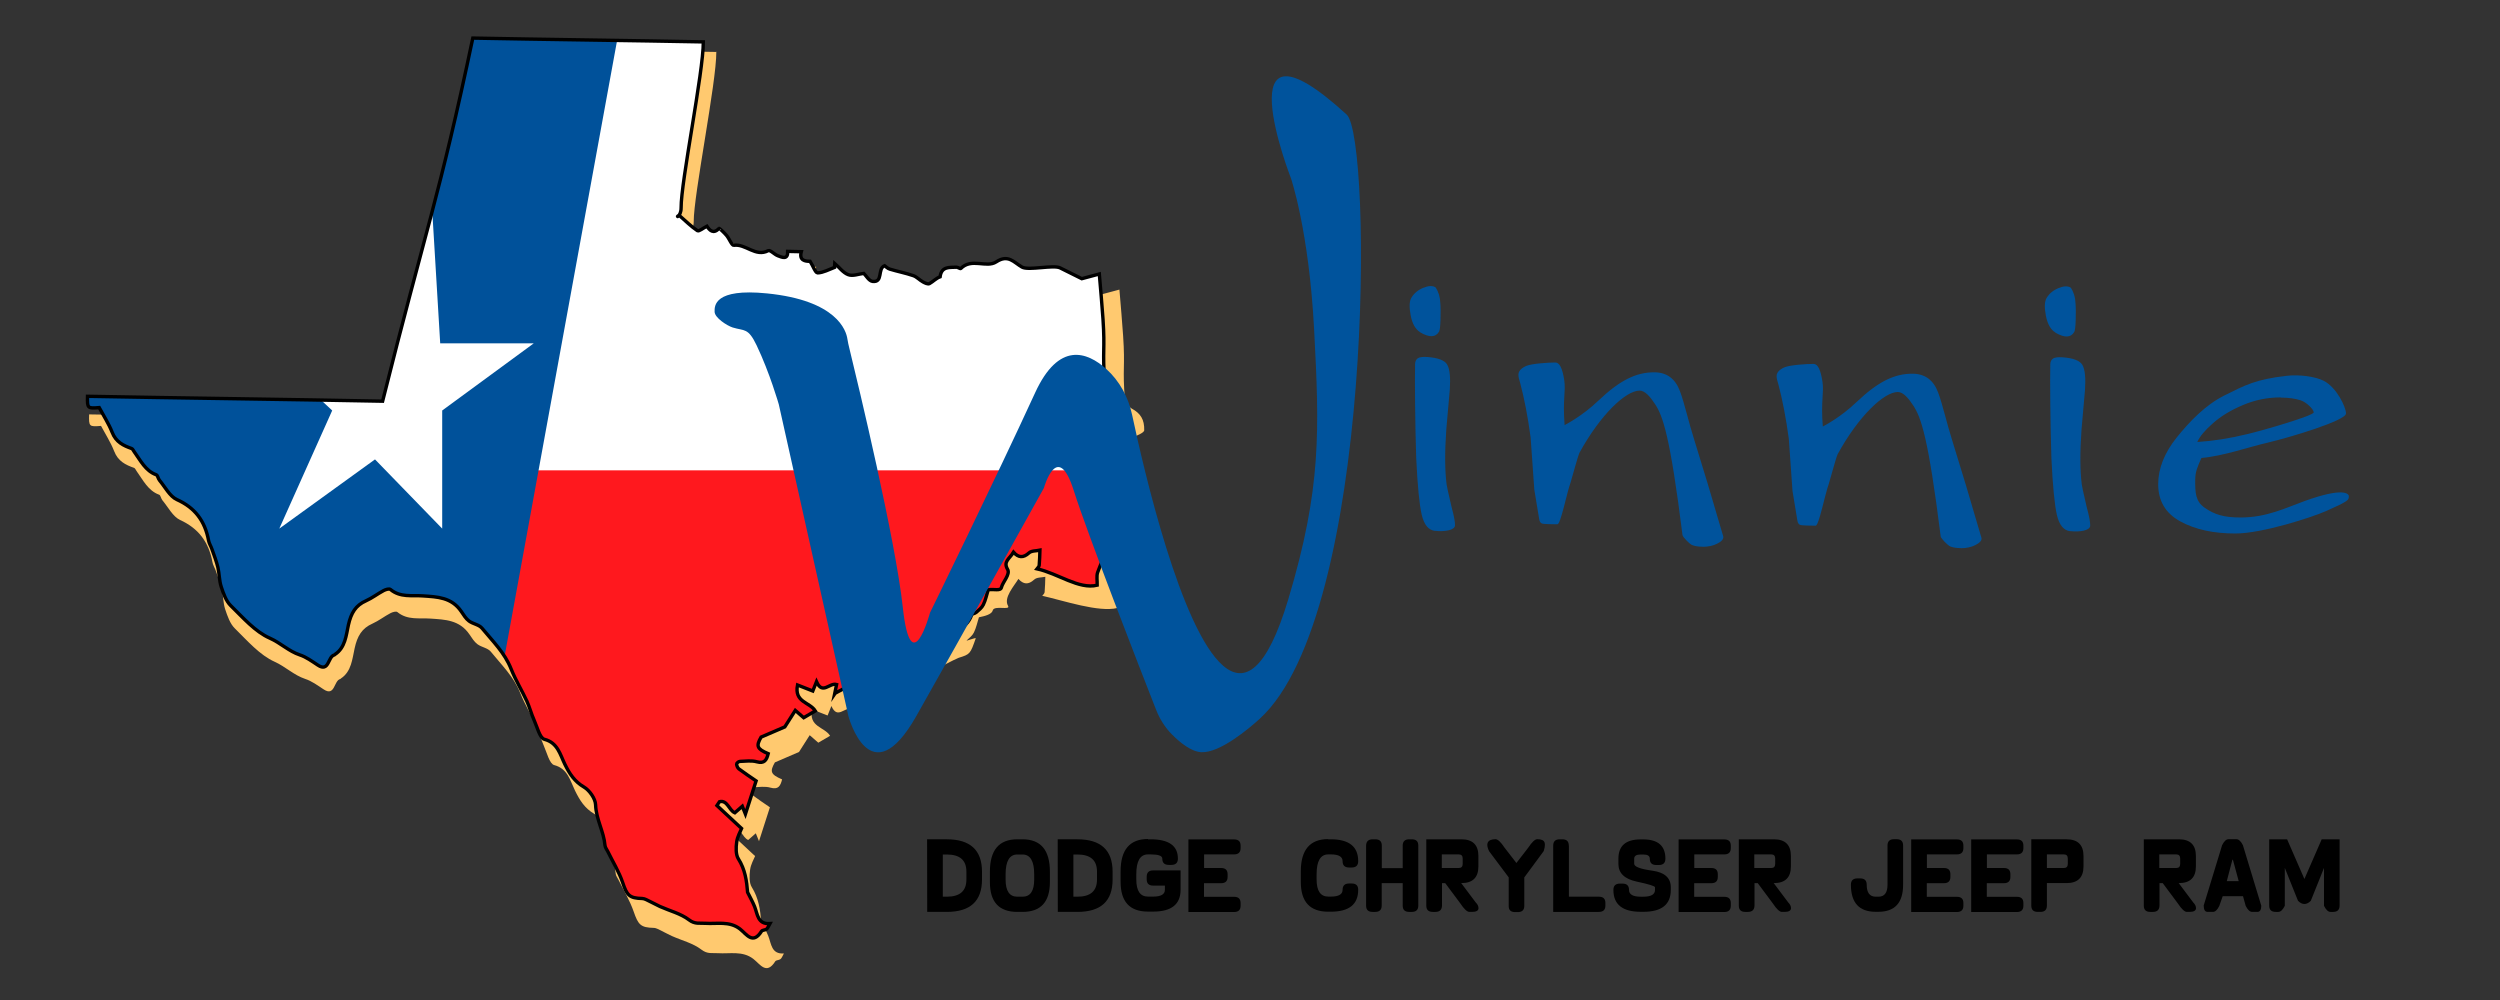 <?xml version="1.0" encoding="UTF-8"?>
<svg id="Layer_2" data-name="Layer 2" xmlns="http://www.w3.org/2000/svg" xmlns:xlink="http://www.w3.org/1999/xlink" viewBox="0 0 250 100">
  <rect x="0" y="0" width="250" height="100" fill="#333333" stroke="none"/>
  <defs>
    <style>
      .cls-1 {
        fill: #fff;
      }

      .cls-2 {
        fill: #ffc96f;
      }

      .cls-3 {
        clip-path: url(#clippath);
      }

      .cls-4 {
        fill: #00519a;
      }

      .cls-5 {
        fill: #ff181e;
      }

      .cls-6 {
        fill: none;
        stroke: #000;
        stroke-miterlimit: 10;
        stroke-width: .34px;
      }

      .cls-7 {
        fill: #00539c;
      }
    </style>
    <clipPath id="clippath">
      <path class="cls-6" d="M83.47,69.39c.08-.37,.13-.63,.19-.94-.72-.21-1.4,1.08-2.01-.28-.2,.5-.3,.76-.37,.93-.48-.19-.97-.38-1.53-.6-.34,1.75,1.21,1.69,1.78,2.59-.42,.25-.81,.47-1.16,.68-.3-.26-.57-.5-.84-.73-.37,.58-.74,1.15-1.05,1.65-.69,.3-1.39,.6-2.37,1.02-.51,.89-.44,1.17,.71,1.66-.16,.63-.38,1.02-1.13,.81-.54-.15-1.14-.06-1.71-.04-.12,0-.33,.19-.32,.27,.01,.17,.11,.39,.23,.48,.57,.43,1.17,.82,1.72,1.2-.34,1.05-.66,2.04-1.07,3.32-.14-.34-.22-.54-.31-.78-.29,.26-.53,.46-.75,.65-.59-.26-.74-1.31-1.53-1.11-.09,.13-.18,.25-.26,.38,.77,.72,1.54,1.43,2.47,2.3-.11,.29-.42,.8-.49,1.34-.08,.56-.1,1.28,.17,1.7,.68,1.07,.83,2.21,.92,3.34,.24,.48,.5,.94,.7,1.43,.3,.76,.3,1.78,1.53,1.7-.15,.26-.21,.45-.33,.55-.14,.11-.42,.08-.51,.22-.88,1.38-1.48,.29-2.16-.24-1.06-.81-2.3-.48-3.47-.56-.55-.04-1.02,.11-1.61-.34-.84-.64-1.93-.9-2.91-1.34-.33-.15-.65-.34-.98-.49-.26-.12-.53-.3-.79-.31-1.29-.03-1.53-.31-1.96-1.59-.37-1.09-.98-2.07-1.49-3.11-.1-.2-.26-.4-.28-.61-.12-1.4-.89-2.6-.94-4.06-.02-.62-.62-1.46-1.17-1.78-.94-.55-1.44-1.33-1.91-2.29-.47-.96-.71-2.14-2.04-2.48-.46-.12-.72-1.23-1.03-1.92-.28-.62-.45-1.3-.73-1.91-.5-1.08-1.13-2.1-1.57-3.21-.65-1.63-1.85-2.78-2.9-4.06-.3-.37-.91-.43-1.31-.73-.31-.23-.54-.61-.77-.95-.97-1.43-2.41-1.46-3.84-1.56-1.1-.08-2.25,.18-3.24-.64-.13-.11-.48,0-.69,.11-.6,.32-1.15,.75-1.76,1.02-1.04,.46-1.49,1.22-1.76,2.42-.22,1.01-.31,2.27-1.34,2.94-.03,.02-.04,.06-.07,.06-.65,.15-.51,1.77-1.65,1.01-.58-.38-1.16-.81-1.8-1.02-1.09-.36-1.93-1.2-2.99-1.67-1.48-.65-2.69-2.06-3.92-3.26-.47-.46-.73-1.22-.95-1.89-.2-.61-.18-1.3-.33-1.93-.15-.62-.38-1.21-.59-1.81-.1-.3-.28-.57-.34-.87-.37-1.99-1.39-3.3-3.17-4.1-.71-.32-1.18-1.26-1.74-1.93-.14-.16-.18-.5-.32-.55-1.09-.39-1.58-1.44-2.22-2.32-.08-.1-.14-.27-.23-.3-.84-.3-1.58-.64-1.97-1.64-.33-.85-.84-1.62-1.29-2.46-1.16,.1-1.2,.07-1.17-1.13,8.43,.16,20.98,.32,29.51,.49,4.24-16.93,5.69-20.47,9.02-36.31,6.66,.13,16.42,.25,23.05,.38,.02,2.96-2.24,14.01-2.22,16.6,0,.9-.66,1.03-.21,.73,.65,.57,1.21,1.13,1.84,1.55,.15,.1,.57-.26,.95-.45,.26,.39,.63,.84,1.22,.22,.02-.03,.52,.43,.75,.71,.27,.32,.52,1.01,.72,.98,1.2-.17,2.16,1.2,3.44,.54,.2-.1,.61,.37,.95,.5,.47,.19,1.03,.42,1-.43l1.36,.03c-.24,.87,.37,.97,.88,.96,.3,.48,.53,1.16,.75,1.16,.57-.02,1.13-.34,1.69-.55,0-.13,.01-.26,.02-.4,.45,.39,.84,.94,1.36,1.13,.45,.17,1.03-.07,1.55-.13,.22,.21,.51,.75,.87,.8,1.1,.14,.47-1.29,1.21-1.57,.12,.08,.3,.28,.51,.34,.78,.24,1.59,.39,2.37,.66,.34,.12,.62,.44,.95,.62,.2,.11,.5,.26,.66,.17,.36-.2,.65-.53,1.06-.68,.14-1.07,.95-.92,1.64-.96,.14,0,.37,.18,.43,.13,1.08-1.09,2.56-.02,3.54-.66,1.21-.8,1.77,.06,2.58,.52,.64,.37,3.15-.25,3.81,.08,.68,.34,1.36,.67,2.17,1.08,.42-.11,1.03-.28,1.75-.47,.13,1.57,.27,3.04,.37,4.52,.21,3.15-.07,3.1,.17,6.25,.02,.32,.39,.72,.69,.88,.83,.45,1.24,1.06,1.2,2.11-.02,.51-3.04,1.18-2.71,1.51,.98,.98,1.35,2.36,1.73,3.57,.31,.98,.29,2.31-.47,3.45-.7,1.05-.64,2.38-.19,3.64,.14,.41,.18,.95,.05,1.36-.27,.88-.71,1.69-1.01,2.56-.12,.36-.03,.81-.04,1.27-1.84,.45-3.9-1.17-6.03-1.64,.05-.07,.22-.2,.23-.35,.05-.5,.05-1,.07-1.51-.37,.08-.84,.04-1.09,.27-.58,.53-1.06,.48-1.55-.07-.41,.68-1.05,.93-.59,1.72,.29,.49-.49,1.26-.62,1.81-.09,.38-.77,.13-1.32,.23-.16,.5-.26,1.03-.49,1.49-.15,.31-.45,.54-.71,.77-.13,.12-.42,.13-.46,.26-.53,1.52-1.9,1.55-3.02,1.9-.49,.15-9.18,4.72-9.54,5.23-.22,.31-.67,.44-1.09,.7Z"/>
    </clipPath>
  </defs>
  <path class="cls-2" d="M84.98,71.84c.08-.38,.13-.64,.2-.96-.74-.21-1.43,1.11-2.04-.28-.2,.51-.31,.78-.38,.95-.49-.19-.99-.39-1.56-.61-.34,1.79,1.23,1.72,1.81,2.64-.43,.25-.82,.48-1.18,.69-.31-.27-.58-.51-.86-.75-.38,.59-.75,1.18-1.07,1.68-.7,.3-1.41,.61-2.41,1.04-.52,.91-.45,1.2,.72,1.7-.16,.65-.38,1.05-1.15,.83-.55-.16-1.16-.06-1.74-.04-.12,0-.34,.19-.33,.28,.01,.17,.11,.4,.24,.49,.59,.44,1.19,.84,1.76,1.23-.35,1.08-.67,2.08-1.09,3.39-.14-.35-.22-.55-.32-.79-.3,.26-.54,.47-.76,.67-.61-.26-.75-1.34-1.56-1.13-.09,.13-.18,.26-.27,.39,.78,.73,1.57,1.47,2.52,2.35-.12,.3-.43,.82-.5,1.37-.08,.57-.1,1.31,.17,1.74,.69,1.1,.84,2.26,.94,3.42,.24,.49,.51,.96,.71,1.47,.31,.78,.3,1.82,1.56,1.74-.15,.26-.21,.46-.34,.56-.15,.12-.43,.09-.52,.22-.89,1.41-1.51,.29-2.2-.24-1.08-.83-2.35-.49-3.54-.57-.56-.04-1.04,.11-1.64-.35-.86-.66-1.97-.92-2.97-1.37-.34-.15-.66-.34-1-.5-.26-.12-.54-.31-.81-.31-1.31-.03-1.55-.32-2-1.62-.38-1.11-1-2.12-1.52-3.18-.1-.21-.27-.41-.28-.62-.12-1.43-.91-2.66-.95-4.16-.02-.64-.63-1.49-1.19-1.82-.96-.56-1.46-1.36-1.94-2.35-.48-.99-.73-2.18-2.07-2.53-.47-.12-.74-1.26-1.05-1.96-.28-.63-.45-1.32-.74-1.95-.51-1.11-1.15-2.15-1.6-3.28-.66-1.67-1.89-2.84-2.95-4.15-.31-.38-.93-.44-1.34-.75-.32-.24-.55-.62-.79-.97-.99-1.46-2.45-1.49-3.91-1.59-1.12-.08-2.29,.18-3.3-.65-.13-.11-.49,0-.7,.11-.61,.32-1.17,.76-1.79,1.04-1.06,.47-1.52,1.24-1.79,2.48-.23,1.04-.32,2.32-1.36,3-.03,.02-.05,.06-.07,.06-.66,.15-.52,1.81-1.68,1.03-.59-.39-1.19-.83-1.84-1.04-1.11-.37-1.96-1.22-3.04-1.71-1.5-.67-2.74-2.11-3.99-3.34-.48-.47-.74-1.24-.97-1.93-.2-.62-.18-1.33-.33-1.97-.15-.63-.39-1.24-.6-1.85-.1-.3-.29-.58-.34-.89-.38-2.04-1.42-3.37-3.23-4.2-.72-.33-1.2-1.29-1.77-1.97-.14-.16-.18-.51-.33-.56-1.11-.4-1.61-1.47-2.26-2.37-.08-.11-.14-.28-.24-.31-.85-.3-1.61-.66-2-1.68-.34-.87-.85-1.66-1.31-2.52-1.18,.1-1.23,.07-1.19-1.15,8.58,.16,21.36,.33,30.06,.5,4.32-17.32,5.79-20.93,9.19-37.13,6.78,.13,16.72,.26,23.47,.39,.02,3.03-2.28,14.33-2.26,16.98,0,.92-.68,1.06-.21,.75,.67,.58,1.23,1.15,1.87,1.58,.15,.1,.58-.27,.97-.46,.26,.39,.64,.86,1.25,.23,.03-.03,.53,.44,.77,.73,.27,.33,.53,1.03,.73,1.01,1.22-.17,2.2,1.23,3.5,.56,.2-.1,.62,.38,.97,.51,.48,.19,1.04,.43,1.02-.44l1.38,.03c-.24,.89,.38,.99,.9,.98,.3,.49,.54,1.19,.76,1.18,.58-.02,1.15-.35,1.72-.56,0-.13,.01-.27,.02-.4,.46,.4,.86,.96,1.38,1.16,.46,.17,1.05-.07,1.57-.13,.22,.21,.52,.77,.88,.82,1.12,.14,.48-1.32,1.23-1.61,.12,.08,.3,.28,.52,.35,.8,.24,1.62,.4,2.41,.67,.35,.12,.63,.45,.96,.64,.2,.11,.51,.26,.67,.17,.36-.2,.66-.54,1.08-.7,.14-1.1,.97-.94,1.68-.98,.15,0,.38,.19,.43,.13,1.1-1.11,2.61-.02,3.6-.68,1.24-.82,1.81,.06,2.63,.53,.65,.37,3.21-.25,3.88,.09,.69,.35,1.38,.69,2.21,1.1,.42-.11,1.05-.28,1.79-.48,.13,1.6,.27,3.11,.37,4.62,.22,3.22-.08,3.17,.18,6.39,.03,.33,.4,.74,.7,.9,.85,.46,1.26,1.08,1.23,2.16-.02,.52-3.1,1.21-2.76,1.55,1,1,1.37,2.41,1.76,3.65,.31,1,.29,2.36-.48,3.53-.71,1.07-.65,2.43-.19,3.73,.15,.42,.18,.97,.05,1.39-.27,.9-.73,1.73-1.02,2.62-.12,.37-.04,.83-.04,1.3-1.87,.46-5.35-.73-7.52-1.22,.05-.07,.22-.2,.24-.36,.05-.51,.05-1.03,.07-1.54-.38,.08-.85,.04-1.11,.28-.59,.54-1.08,.49-1.58-.07-.42,.7-1.51,1.89-1.04,2.69,.29,.5-1.39-.09-1.53,.47-.09,.39-.82,.57-1.38,.68-.16,.51-.27,1.05-.5,1.52-.15,.31-.46,.55-.72,.79-.13,.12,.95-.33,.9-.2-.54,1.55-.56,1.59-1.7,1.94-.5,.15-9.35,4.83-9.72,5.35-.23,.32-.68,.45-1.11,.71Z"/>
  <g>
    <g class="cls-3">
      <polygon class="cls-5" points="54.19 36.36 49.35 65.14 56.74 92.57 80.34 98.27 81.76 78.72 118.43 66.23 134.06 31.21 54.19 36.36"/>
      <polygon class="cls-1" points="60.9 1.55 52.59 47.03 115.17 47.03 122.64 -4.02 60.9 1.55"/>
      <polygon class="cls-4" points="36.25 -7.56 63.83 -7.56 50.04 67.92 6.58 67.92 -6.34 42.43 -2.85 17.65 36.25 -7.56"/>
      <polygon class="cls-1" points="33.22 41.05 27.93 52.86 37.5 45.94 44.22 52.86 44.22 41.05 53.38 34.33 44.02 34.33 43.2 20.69 36.89 33.31 24.26 32.7 33.22 41.05"/>
    </g>
    <path class="cls-6" d="M83.47,69.39c.08-.37,.13-.63,.19-.94-.72-.21-1.4,1.08-2.01-.28-.2,.5-.3,.76-.37,.93-.48-.19-.97-.38-1.53-.6-.34,1.75,1.21,1.69,1.78,2.59-.42,.25-.81,.47-1.16,.68-.3-.26-.57-.5-.84-.73-.37,.58-.74,1.15-1.05,1.65-.69,.3-1.39,.6-2.37,1.02-.51,.89-.44,1.17,.71,1.66-.16,.63-.38,1.02-1.13,.81-.54-.15-1.14-.06-1.71-.04-.12,0-.33,.19-.32,.27,.01,.17,.11,.39,.23,.48,.57,.43,1.17,.82,1.72,1.2-.34,1.05-.66,2.04-1.07,3.32-.14-.34-.22-.54-.31-.78-.29,.26-.53,.46-.75,.65-.59-.26-.74-1.31-1.53-1.11-.09,.13-.18,.25-.26,.38,.77,.72,1.54,1.43,2.47,2.3-.11,.29-.42,.8-.49,1.34-.08,.56-.1,1.28,.17,1.7,.68,1.07,.83,2.21,.92,3.34,.24,.48,.5,.94,.7,1.43,.3,.76,.3,1.78,1.53,1.7-.15,.26-.21,.45-.33,.55-.14,.11-.42,.08-.51,.22-.88,1.38-1.48,.29-2.16-.24-1.06-.81-2.3-.48-3.47-.56-.55-.04-1.02,.11-1.61-.34-.84-.64-1.93-.9-2.91-1.34-.33-.15-.65-.34-.98-.49-.26-.12-.53-.3-.79-.31-1.29-.03-1.53-.31-1.96-1.59-.37-1.09-.98-2.07-1.49-3.11-.1-.2-.26-.4-.28-.61-.12-1.4-.89-2.6-.94-4.06-.02-.62-.62-1.46-1.17-1.78-.94-.55-1.44-1.33-1.91-2.29-.47-.96-.71-2.14-2.04-2.48-.46-.12-.72-1.23-1.03-1.92-.28-.62-.45-1.3-.73-1.91-.5-1.08-1.13-2.1-1.57-3.21-.65-1.63-1.85-2.78-2.9-4.06-.3-.37-.91-.43-1.31-.73-.31-.23-.54-.61-.77-.95-.97-1.43-2.41-1.46-3.84-1.56-1.1-.08-2.25,.18-3.24-.64-.13-.11-.48,0-.69,.11-.6,.32-1.15,.75-1.76,1.02-1.04,.46-1.49,1.22-1.76,2.42-.22,1.01-.31,2.27-1.34,2.94-.03,.02-.04,.06-.07,.06-.65,.15-.51,1.77-1.65,1.01-.58-.38-1.16-.81-1.8-1.02-1.09-.36-1.93-1.2-2.99-1.67-1.48-.65-2.69-2.06-3.92-3.26-.47-.46-.73-1.22-.95-1.89-.2-.61-.18-1.3-.33-1.93-.15-.62-.38-1.21-.59-1.81-.1-.3-.28-.57-.34-.87-.37-1.99-1.39-3.3-3.17-4.1-.71-.32-1.18-1.26-1.74-1.93-.14-.16-.18-.5-.32-.55-1.09-.39-1.58-1.44-2.22-2.32-.08-.1-.14-.27-.23-.3-.84-.3-1.58-.64-1.97-1.64-.33-.85-.84-1.62-1.29-2.46-1.16,.1-1.2,.07-1.17-1.13,8.43,.16,20.98,.32,29.51,.49,4.24-16.93,5.69-20.47,9.02-36.31,6.66,.13,16.42,.25,23.05,.38,.02,2.96-2.24,14.01-2.22,16.6,0,.9-.66,1.03-.21,.73,.65,.57,1.21,1.13,1.84,1.55,.15,.1,.57-.26,.95-.45,.26,.39,.63,.84,1.22,.22,.02-.03,.52,.43,.75,.71,.27,.32,.52,1.01,.72,.98,1.2-.17,2.16,1.2,3.44,.54,.2-.1,.61,.37,.95,.5,.47,.19,1.03,.42,1-.43l1.36,.03c-.24,.87,.37,.97,.88,.96,.3,.48,.53,1.16,.75,1.16,.57-.02,1.13-.34,1.69-.55,0-.13,.01-.26,.02-.4,.45,.39,.84,.94,1.36,1.13,.45,.17,1.03-.07,1.55-.13,.22,.21,.51,.75,.87,.8,1.1,.14,.47-1.29,1.21-1.57,.12,.08,.3,.28,.51,.34,.78,.24,1.59,.39,2.37,.66,.34,.12,.62,.44,.95,.62,.2,.11,.5,.26,.66,.17,.36-.2,.65-.53,1.06-.68,.14-1.07,.95-.92,1.64-.96,.14,0,.37,.18,.43,.13,1.08-1.09,2.56-.02,3.54-.66,1.21-.8,1.77,.06,2.58,.52,.64,.37,3.15-.25,3.81,.08,.68,.34,1.36,.67,2.17,1.08,.42-.11,1.03-.28,1.75-.47,.13,1.57,.27,3.04,.37,4.52,.21,3.15-.07,3.1,.17,6.25,.02,.32,.39,.72,.69,.88,.83,.45,1.24,1.06,1.2,2.11-.02,.51-3.04,1.18-2.71,1.51,.98,.98,1.35,2.36,1.73,3.57,.31,.98,.29,2.31-.47,3.45-.7,1.05-.64,2.38-.19,3.64,.14,.41,.18,.95,.05,1.36-.27,.88-.71,1.69-1.01,2.56-.12,.36-.03,.81-.04,1.27-1.84,.45-3.9-1.17-6.03-1.64,.05-.07,.22-.2,.23-.35,.05-.5,.05-1,.07-1.51-.37,.08-.84,.04-1.09,.27-.58,.53-1.06,.48-1.55-.07-.41,.68-1.05,.93-.59,1.72,.29,.49-.49,1.26-.62,1.81-.09,.38-.77,.13-1.32,.23-.16,.5-.26,1.03-.49,1.49-.15,.31-.45,.54-.71,.77-.13,.12-.42,.13-.46,.26-.53,1.52-1.9,1.55-3.02,1.9-.49,.15-9.18,4.72-9.54,5.23-.22,.31-.67,.44-1.09,.7Z"/>
  </g>
  <path class="cls-7" d="M71.46,31.17c0,.6,1.24,1.4,1.81,1.58,1.17,.36,1.54,0,2.39,1.78,1.32,2.76,2.22,5.91,2.22,5.91l6.96,31.17s2.17,8.15,6.79,0c4.62-8.15,12.76-22.81,12.76-22.81,0,0,1.36-4.89,2.99,.27,1.38,4.36,6.64,17.86,8.23,21.91,.36,.91,.88,1.75,1.56,2.44,.81,.82,1.94,1.75,2.97,1.8,1.88,.09,4.86-2.45,5.84-3.35,11.45-10.45,11.25-58.07,8.69-60.41-12.52-11.44-5.57,6.38-5.57,6.38,0,0,1.79,5.23,2.31,15.07,.53,10.12,.76,15.88-2.58,27.01-2.16,7.21-4.4,8.48-6.52,6.65-4.23-3.63-7.92-19.53-9.1-25.09-.37-1.75-1.25-3.38-2.58-4.58-1.92-1.72-4.75-2.78-7.12,2.38-3.99,8.69-10.51,21.99-10.51,21.99,0,0-1.9,7.06-2.72-.54-.72-6.71-4.47-22.32-5.34-25.88-.08-.32-.15-.63-.2-.95-.12-.85-1.06-3.86-8.04-4.56-5.3-.53-5.25,1.26-5.24,1.82Z"/>
  <path class="cls-7" d="M234.88,49.64c0,.36,0,.46-2.28,1.47-1.4,.62-6.38,2.24-9.06,2.24-2.2,0-4.03-.4-5.51-1.21-1.48-.81-2.21-2.05-2.21-3.72,0-1.57,.62-3.13,1.85-4.67,1.24-1.54,2.85-3.26,4.84-4.24,1.99-.98,3.04-1.58,6.18-1.93,1.26-.14,2.84,.07,3.68,.5,1.3,.66,2.23,2.64,2.23,3.27,0,.71-5.61,2.39-7.77,2.9-2.16,.5-4.39,1.33-6.69,1.55-.41,.93-.62,1.38-.62,2.26,0,1.17,.01,2.08,.96,2.72,.94,.65,1.83,.97,3.58,.97,2.64,0,4.57-.99,6.44-1.66,3.79-1.36,4.39-.75,4.39-.45Zm-6.81-9.9c-1.3,0-2.56,.25-3.76,.76-1.2,.5-2.21,1.11-3.01,1.82-.81,.71-1.33,1.33-1.57,1.88,1.58-.1,3.24-.36,5-.79,1.75-.42,6.64-1.85,6.64-2.17s-.74-1.03-1.31-1.21c-.57-.18-1.23-.27-1.98-.27Z"/>
  <path class="cls-7" d="M196.08,54.81c-.41,0-.75-.05-1.04-.16-.28-.11-.94-.81-.97-1-1.25-9.97-1.97-11.92-2.74-13.09-.5-.77-1.02-1.36-1.55-1.36-1.38,0-3.92,2.4-6.01,6.21-.14,.25-.8,2.7-.89,2.97-.4,1.11-.99,4.19-1.32,4.19-.49,0-1.36-.02-1.52-.07-.16-.05-.26-.19-.3-.43l-.49-2.97-.37-5.22c-.28-2.08-.63-3.89-1.04-5.43-.12-.36-.18-.64-.18-.83,0-.36,.26-.66,.79-.89,.53-.23,2.22-.34,2.91-.34,.41,0,.7,.58,.88,1.74,.18,1.16-.17,1.93,.04,4.52,0,0,1.72-.86,3.37-2.44,2.15-2.05,3.79-2.84,5.58-2.84,1.26,0,2.12,.63,2.59,1.9,.47,1.27,.83,2.98,1.43,4.87,.78,2.48,1.83,5.97,2.89,9.63,.08,.28-.2,.54-.61,.74-.41,.21-.89,.31-1.46,.31Z"/>
  <path class="cls-7" d="M205.54,33.25c-.47-.28-.79-.84-.95-1.67-.16-.84-.14-1.43,.07-1.78,.26-.43,.64-.76,1.17-.98,.52-.22,.94-.24,1.24-.06,.3,.44,.46,.96,.48,1.56,.04,.45,.04,1.01,.02,1.68-.02,.67-.07,1.07-.14,1.19-.35,.59-.98,.61-1.9,.07Zm1.48,19.87c-.65-.07-1.09-.61-1.33-1.62-.23-1.01-.42-2.91-.55-5.69-.06-1.83-.09-3.62-.11-5.37-.02-1.75-.02-3.1,0-4.05,.02-.25,.11-.43,.28-.54,.17-.11,.49-.15,.96-.12,1.07,.08,1.74,.34,1.98,.78,.25,.45,.33,1.28,.25,2.49l-.35,3.97c-.16,2.27-.15,4.1,.03,5.49,0,.07,.15,.8,.48,2.2,.26,.97,.38,1.61,.36,1.92-.02,.22-.23,.38-.63,.48-.41,.09-.86,.11-1.38,.05Z"/>
  <path class="cls-7" d="M170.26,54.67c-.41,0-.75-.05-1.04-.16-.28-.11-.94-.81-.97-1-1.25-9.97-1.97-11.92-2.74-13.09-.5-.77-1.02-1.36-1.55-1.36-1.38,0-3.92,2.4-6.01,6.21-.14,.25-.8,2.7-.89,2.97-.4,1.11-.99,4.19-1.32,4.19-.49,0-1.36-.02-1.52-.07-.16-.05-.26-.19-.3-.43l-.49-2.97-.37-5.22c-.28-2.08-.63-3.89-1.04-5.43-.12-.36-.18-.64-.18-.83,0-.36,.26-.66,.79-.89,.53-.23,2.22-.34,2.91-.34,.41,0,.7,.58,.88,1.74,.18,1.16-.17,1.93,.04,4.52,0,0,1.72-.86,3.37-2.44,2.15-2.05,3.79-2.84,5.58-2.84,1.26,0,2.12,.63,2.59,1.9,.47,1.27,.83,2.98,1.43,4.87,.78,2.48,1.83,5.97,2.89,9.63,.08,.28-.2,.54-.61,.74-.41,.21-.89,.31-1.46,.31Z"/>
  <path class="cls-7" d="M142.02,33.22c-.47-.28-.79-.84-.95-1.67-.16-.84-.14-1.43,.07-1.78,.26-.43,.64-.76,1.17-.98,.52-.22,.94-.24,1.24-.06,.3,.44,.46,.96,.48,1.56,.04,.45,.04,1.01,.02,1.68-.02,.67-.07,1.07-.14,1.19-.35,.59-.98,.61-1.9,.07Zm1.48,19.87c-.65-.07-1.09-.61-1.33-1.62-.23-1.01-.42-2.91-.55-5.69-.06-1.83-.09-3.62-.11-5.37-.02-1.75-.02-3.1,0-4.05,.02-.25,.11-.43,.28-.54,.17-.11,.49-.15,.96-.12,1.07,.08,1.74,.34,1.98,.78,.25,.45,.33,1.28,.25,2.49l-.35,3.97c-.16,2.27-.15,4.1,.03,5.49,0,.07,.15,.8,.48,2.2,.26,.97,.38,1.61,.36,1.92-.02,.22-.23,.38-.63,.48-.41,.09-.86,.11-1.38,.05Z"/>
  <g>
    <path d="M94.68,83.93c2.34,0,3.52,1.08,3.52,3.24v.78c0,2.16-1.17,3.24-3.52,3.24h-1.96v-.63s-.01-6.63-.01-6.63h1.97Zm-.39,5.74h.39c1.31,0,1.96-.57,1.96-1.72v-.78c0-1.15-.65-1.72-1.96-1.72h-.4v4.23Z"/>
    <path d="M101.73,83.93h.52c1.83,0,2.74,1.08,2.74,3.24v1.04c0,1.98-.91,2.98-2.74,2.98h-.52c-1.83,0-2.74-.99-2.74-2.98v-1.04c0-2.16,.91-3.24,2.74-3.24Zm-1.17,3.5v.52c0,1.15,.39,1.72,1.17,1.72h.52c.78,0,1.17-.57,1.17-1.72v-.52c0-1.32-.39-1.98-1.17-1.98h-.52c-.78,0-1.17,.66-1.17,1.98Z"/>
    <path d="M107.74,83.93c2.34,0,3.52,1.08,3.52,3.24v.78c0,2.16-1.17,3.24-3.52,3.24h-1.96v-.63s-.01-6.63-.01-6.63h1.97Zm-.39,5.74h.39c1.31,0,1.96-.57,1.96-1.72v-.78c0-1.15-.65-1.72-1.96-1.72h-.4v4.23Z"/>
    <path d="M114.79,83.93h.26c1.83,0,2.74,.64,2.74,1.93,0,.42-.22,.63-.65,.63h-.26c-.44,0-.65-.21-.65-.63,0-.28-.39-.42-1.17-.42h-.26c-.78,0-1.17,.66-1.17,1.98v.52c0,1.15,.39,1.72,1.17,1.72h.52c.78,0,1.17-.23,1.17-.68v-.42h-1.17c-.44,0-.65-.21-.65-.63v-.26c0-.42,.22-.63,.65-.63h2.74v1.93c0,1.46-.91,2.19-2.74,2.19h-.52c-1.83,0-2.74-.99-2.74-2.98v-1.04c0-2.16,.91-3.24,2.74-3.24Z"/>
    <path d="M124.06,84.55v.26c0,.42-.22,.63-.65,.63h-3v1.36h1.7c.44,0,.65,.21,.65,.63v.26c0,.42-.22,.63-.65,.63h-1.71v1.36h3.01c.44,0,.65,.21,.65,.63v.26c0,.42-.22,.63-.65,.63h-4.57v-7.26h4.57c.44,0,.65,.21,.65,.63Z"/>
    <path d="M132.82,83.93h.26c1.83,0,2.74,.73,2.74,2.19,0,.42-.22,.63-.65,.63h-.26c-.44,0-.65-.21-.65-.63,0-.45-.39-.68-1.17-.68h-.26c-.78,0-1.17,.66-1.17,1.98v.52c0,1.15,.39,1.72,1.17,1.72h.26c.78,0,1.17-.23,1.17-.68,0-.42,.22-.63,.65-.63h.26c.44,0,.65,.21,.65,.63,0,1.46-.91,2.19-2.74,2.19h-.26c-1.83,0-2.74-.99-2.74-2.98v-1.04c0-2.16,.91-3.24,2.74-3.24Z"/>
    <path d="M137.27,83.93h.26c.44,0,.65,.21,.65,.63v2.25h2.09v-2.25c0-.42,.22-.63,.65-.63h.26c.44,0,.65,.21,.65,.63v6c0,.42-.22,.63-.65,.63h-.26c-.44,0-.65-.21-.65-.63v-2.25h-2.1v2.25c0,.42-.22,.63-.65,.63h-.26c-.44,0-.65-.21-.65-.63v-6c.01-.42,.23-.63,.66-.63Z"/>
    <path d="M146.14,83.93c1.13,0,1.7,.56,1.7,1.67v1.04c0,1.11-.57,1.67-1.7,1.67h-.02l1.45,1.93c.19,.19,.28,.38,.28,.58,0,.24-.22,.37-.65,.37h-.26c-.23,0-.53-.28-.9-.84l-1.52-2.04h-.32v2.25c-.01,.42-.23,.63-.66,.63h-.26c-.44,0-.65-.21-.65-.63v-6.63h3.52Zm-1.96,2.87h1.7c.26,0,.39-.14,.39-.42v-.52c0-.28-.13-.42-.39-.42h-1.7v1.36Z"/>
    <path d="M148.91,85.12c-.12-.25-.18-.46-.18-.63,0-.09,.02-.17,.05-.24,.11-.22,.37-.33,.77-.33,.23,0,.53,.28,.9,.84l1.19,1.54,1.19-1.54c.37-.56,.67-.84,.9-.84,.41,0,.66,.11,.73,.34,.02,.07,.03,.15,.03,.23,0,.16-.04,.37-.12,.62l-1.94,2.63v2.85c0,.41-.22,.62-.65,.62h-.26c-.44,0-.65-.2-.65-.6v-2.87l-1.96-2.62Z"/>
    <path d="M156.89,84.55v5.12h3c.44,0,.65,.21,.65,.63v.26c0,.42-.22,.63-.65,.63h-4.57v-6.63c0-.42,.22-.63,.65-.63h.26c.44,0,.65,.21,.65,.63Z"/>
    <path d="M163.42,85.86v.52c0,.29,.61,.52,1.83,.69,1.22,.17,1.83,.73,1.83,1.66v.26c0,1.46-.91,2.19-2.74,2.19h-.26c-1.83,0-2.74-.73-2.74-2.19,0-.42,.22-.63,.65-.63h.26c.44,0,.65,.21,.65,.63,0,.45,.39,.68,1.17,.68h.26c.78,0,1.17-.23,1.17-.68v-.26c0-.12-.61-.31-1.83-.57-1.22-.26-1.83-.85-1.83-1.77v-.52c0-1.29,.74-1.93,2.22-1.93h.26c1.48,0,2.22,.64,2.22,1.93,0,.42-.22,.63-.65,.63h-.26c-.44,0-.65-.21-.65-.63,0-.28-.22-.42-.65-.42h-.26c-.44,0-.65,.14-.65,.42Z"/>
    <path d="M173.08,84.55v.26c0,.42-.22,.63-.65,.63h-3v1.36h1.7c.44,0,.65,.21,.65,.63v.26c0,.42-.22,.63-.65,.63h-1.71v1.36h3.01c.44,0,.65,.21,.65,.63v.26c0,.42-.22,.63-.65,.63h-4.57v-7.26h4.57c.44,0,.65,.21,.65,.63Z"/>
    <path d="M177.39,83.93c1.13,0,1.7,.56,1.7,1.67v1.04c0,1.11-.57,1.67-1.7,1.67h-.02l1.45,1.93c.19,.19,.28,.38,.28,.58,0,.24-.22,.37-.65,.37h-.26c-.23,0-.53-.28-.9-.84l-1.52-2.04h-.32v2.25c-.01,.42-.23,.63-.66,.63h-.26c-.44,0-.65-.21-.65-.63v-6.63h3.52Zm-1.96,2.87h1.7c.26,0,.39-.14,.39-.42v-.52c0-.28-.13-.42-.39-.42h-1.7v1.36Z"/>
    <path d="M185.76,87.84h.26c.44,0,.65,.21,.65,.63,0,.8,.3,1.2,.91,1.2h.26c.61,0,.91-.4,.91-1.2v-3.92c0-.42,.22-.63,.65-.63h.26c.44,0,.65,.21,.65,.63v3.92c0,1.81-.83,2.71-2.48,2.71h-.26c-1.65,0-2.48-.9-2.48-2.71,0-.42,.22-.63,.65-.63Z"/>
    <path d="M196.34,84.55v.26c0,.42-.22,.63-.65,.63h-3v1.36h1.7c.44,0,.65,.21,.65,.63v.26c0,.42-.22,.63-.65,.63h-1.71v1.36h3.01c.44,0,.65,.21,.65,.63v.26c0,.42-.22,.63-.65,.63h-4.57v-7.26h4.57c.44,0,.65,.21,.65,.63Z"/>
    <path d="M202.34,84.55v.26c0,.42-.22,.63-.65,.63h-3v1.36h1.7c.44,0,.65,.21,.65,.63v.26c0,.42-.22,.63-.65,.63h-1.71v1.36h3.01c.44,0,.65,.21,.65,.63v.26c0,.42-.22,.63-.65,.63h-4.57v-7.26h4.57c.44,0,.65,.21,.65,.63Z"/>
    <path d="M206.65,83.93c1.13,0,1.7,.56,1.7,1.67v1.04c0,1.11-.57,1.67-1.7,1.67h-1.96v2.25c0,.42-.22,.63-.65,.63h-.26c-.44,0-.65-.21-.65-.63v-6.63h3.52Zm-1.96,2.87h1.7c.26,0,.39-.14,.39-.42v-.52c0-.28-.13-.42-.39-.42h-1.7v1.36Z"/>
    <path d="M217.89,83.93c1.13,0,1.7,.56,1.7,1.67v1.04c0,1.11-.57,1.67-1.7,1.67h-.02l1.45,1.93c.19,.19,.28,.38,.28,.58,0,.24-.22,.37-.65,.37h-.26c-.23,0-.53-.28-.9-.84l-1.52-2.04h-.32v2.25c-.01,.42-.23,.63-.66,.63h-.26c-.44,0-.65-.21-.65-.63v-6.63h3.52Zm-1.96,2.87h1.7c.26,0,.39-.14,.39-.42v-.52c0-.28-.13-.42-.39-.42h-1.7v1.36Z"/>
    <path d="M226.13,90.55c0,.42-.13,.64-.39,.64h-.52c-.23,0-.45-.2-.65-.6l-.27-.97h-2.03l-.34,.97c-.19,.4-.41,.6-.65,.6h-.51c-.27,0-.4-.21-.4-.64l1.84-6.03c.2-.4,.41-.6,.65-.6h.78c.23,0,.45,.2,.65,.6l1.83,6.03Zm-2.26-2.44l-.58-2.14h-.05l-.56,2.14h1.2Z"/>
    <path d="M233.96,90.56c0,.42-.22,.63-.65,.63h-.26c-.23,0-.45-.2-.65-.61v-3.79l-1.32,3.29c-.21,.21-.42,.32-.64,.32s-.43-.11-.64-.32l-1.32-3.29v3.79c-.2,.4-.41,.61-.65,.61h-.26c-.44,0-.65-.21-.65-.63v-6.63h1.79l1.73,3.97,1.73-3.97h1.79v6.63Z"/>
  </g>
</svg>
